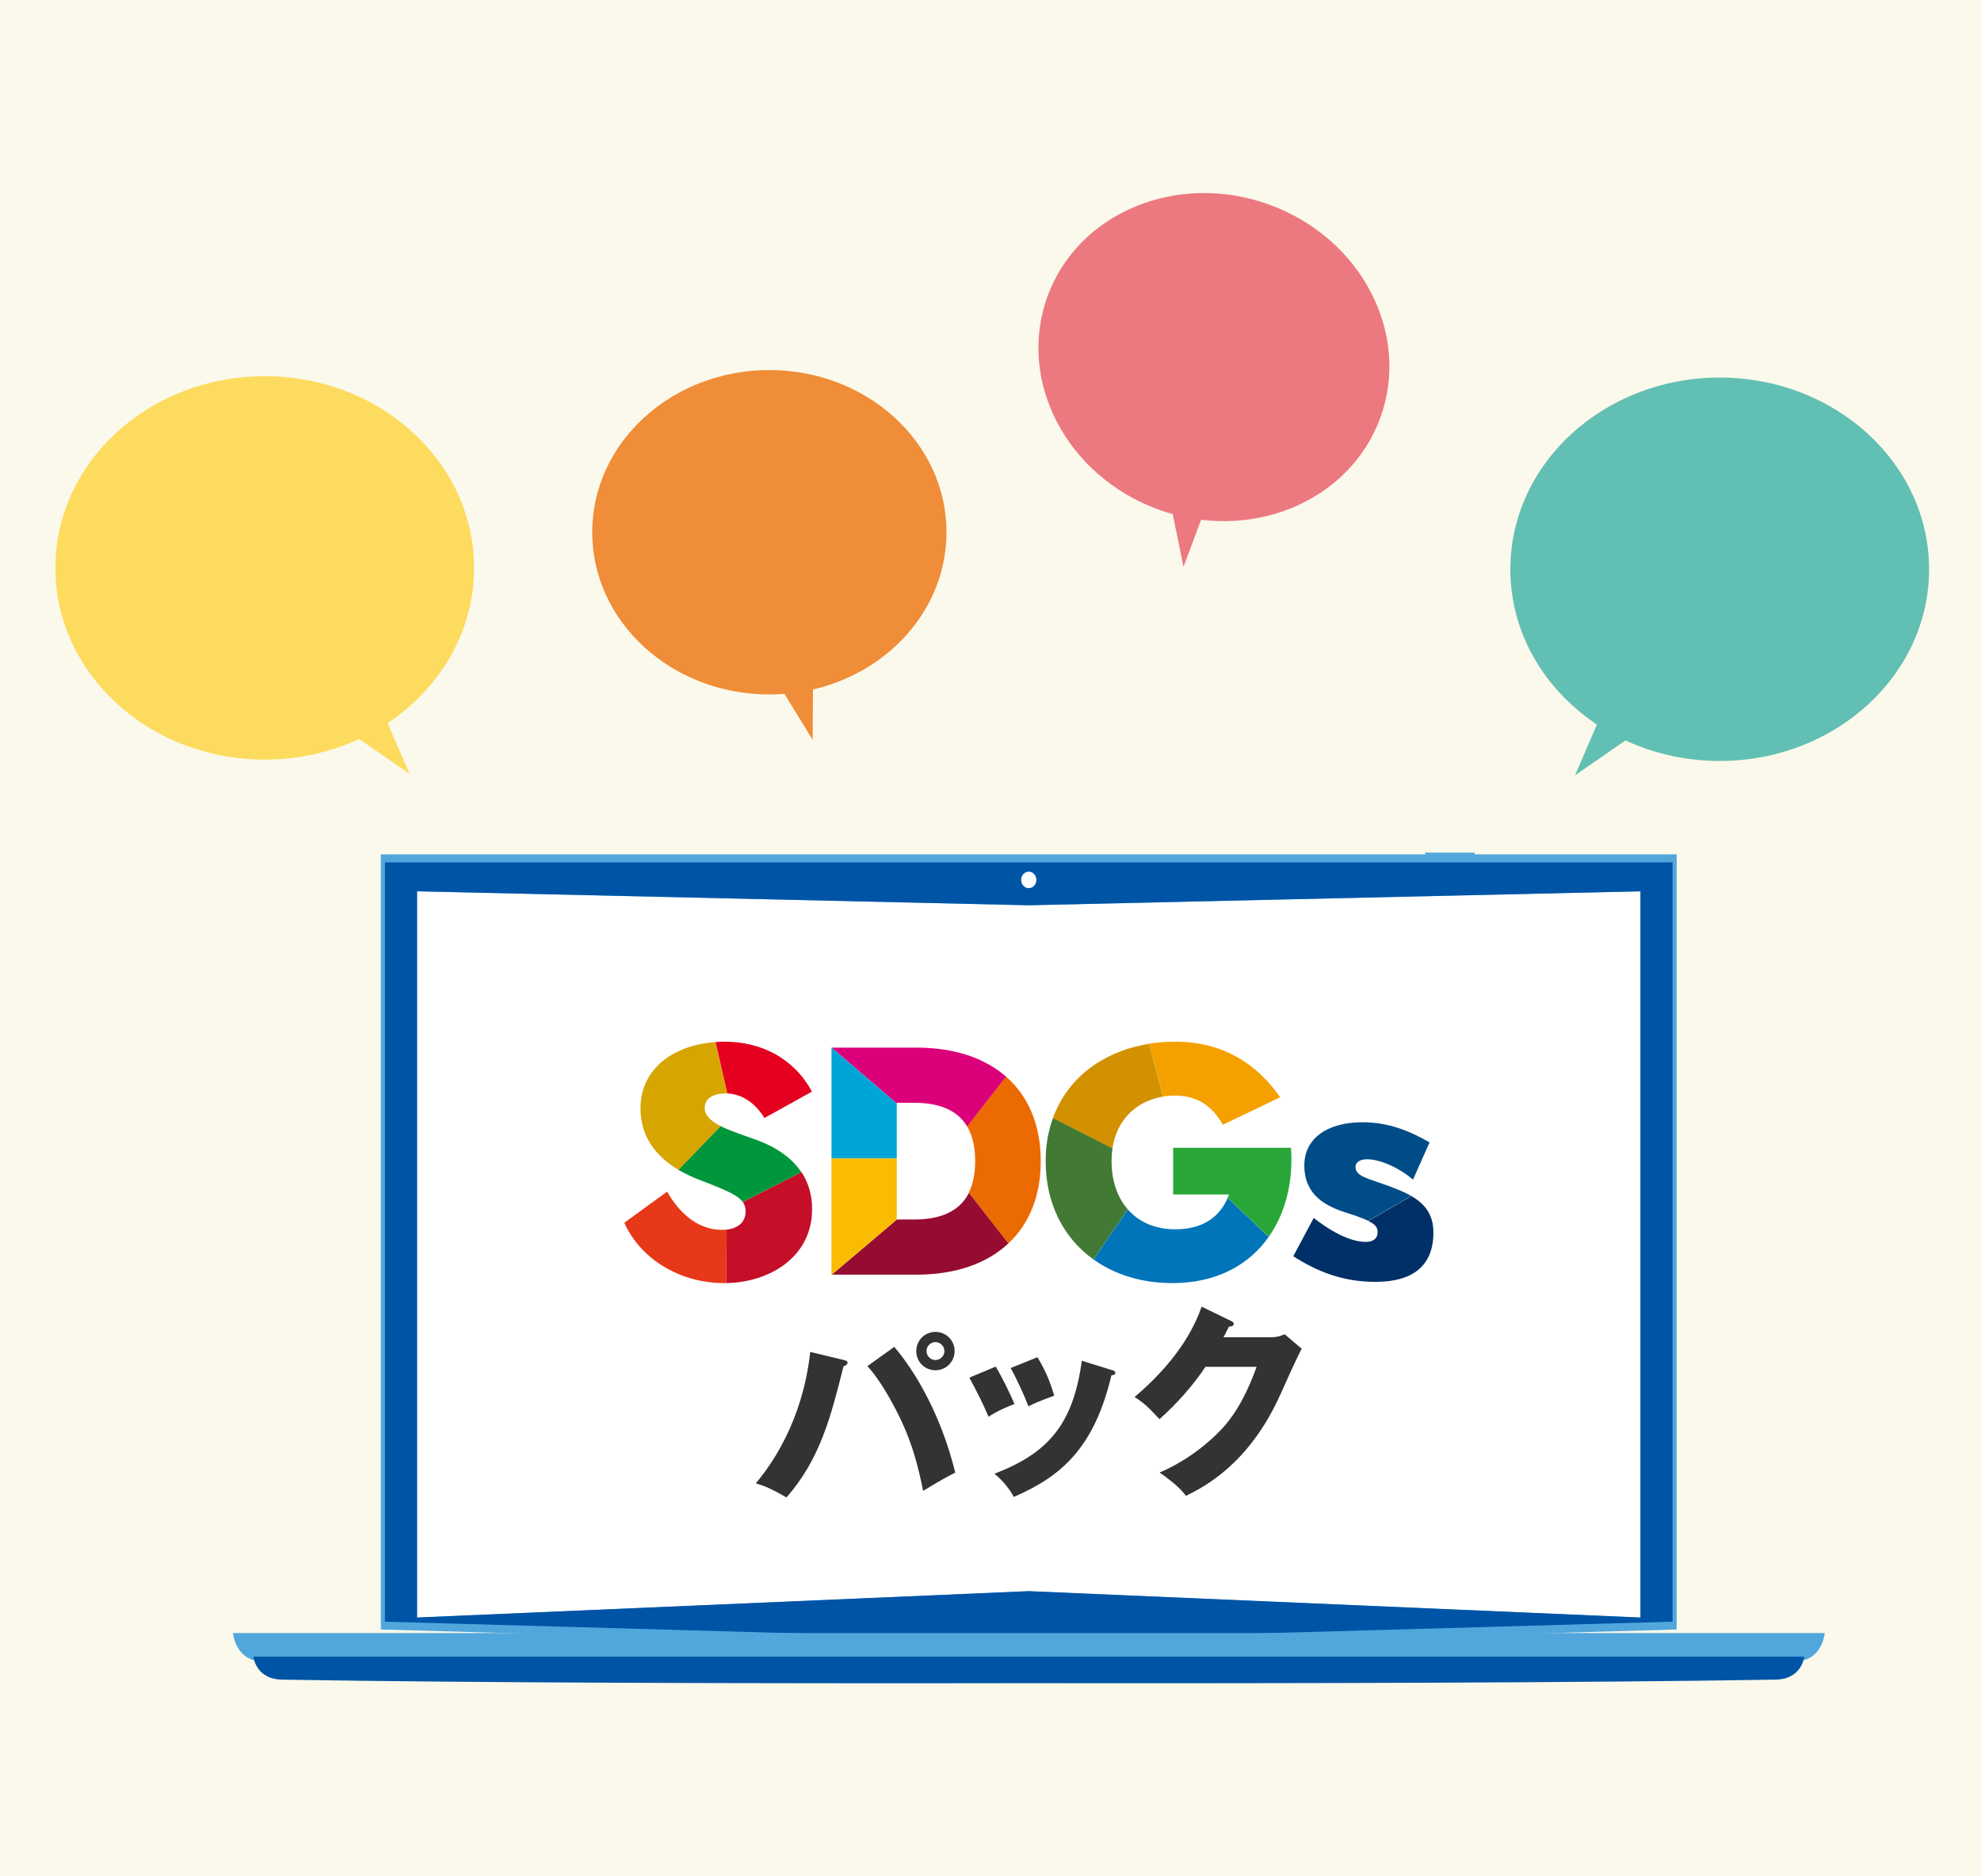 <?xml version="1.0" encoding="UTF-8"?>
<svg id="_レイヤー_2" data-name="レイヤー 2" xmlns="http://www.w3.org/2000/svg" viewBox="0 0 190 180">
  <defs>
    <style>
      .cls-1 {
        fill: #0075b9;
      }

      .cls-2 {
        fill: #fff;
      }

      .cls-3 {
        fill: #d6a500;
      }

      .cls-4 {
        fill: #fddb5e;
      }

      .cls-5 {
        fill: #62bfb3;
      }

      .cls-6 {
        fill: #0054a6;
      }

      .cls-7 {
        fill: #004c87;
      }

      .cls-8 {
        fill: #e73819;
      }

      .cls-9 {
        fill: #28a738;
      }

      .cls-10 {
        fill: #427935;
      }

      .cls-11 {
        fill: #51a6dc;
      }

      .cls-12 {
        fill: #00a5d8;
      }

      .cls-13 {
        fill: #333;
      }

      .cls-14 {
        fill: #ec6a02;
      }

      .cls-15 {
        fill: #00963b;
      }

      .cls-16 {
        fill: #f9bc00;
      }

      .cls-17 {
        fill: #960b31;
      }

      .cls-18 {
        fill: #c50f28;
      }

      .cls-19 {
        fill: #e4001e;
      }

      .cls-20 {
        fill: #ec7980;
      }

      .cls-21 {
        fill: #d29100;
      }

      .cls-22 {
        fill: #003067;
      }

      .cls-23 {
        fill: #f4a100;
      }

      .cls-24 {
        fill: #f08d38;
      }

      .cls-25 {
        fill: #fbf9eb;
      }

      .cls-26 {
        fill: #db007a;
      }
    </style>
  </defs>
  <g id="_レイヤー_1-2" data-name="レイヤー 1">
    <g>
      <rect class="cls-25" width="190" height="180"/>
      <g>
        <g>
          <rect class="cls-2" x="38.2" y="83.79" width="121.08" height="71.74"/>
          <path class="cls-11" d="m136.81,82h4.52c.07,0,.13-.09.13-.21h-4.78c0,.11.06.21.13.21Z"/>
          <path class="cls-11" d="m36.53,81.96v74.36l62.14,1.78,62.14-1.78v-74.36H36.53Zm120.81,73.22l-58.67-2.53-58.67,2.53v-69.67l58.67,1.34,58.67-1.34v69.67Z"/>
          <path class="cls-6" d="m36.92,82.73v72.84l61.75,1.75,61.75-1.75v-72.84H36.92Zm120.42,72.44l-58.67-2.53-58.67,2.53v-69.67l58.67,1.34,58.67-1.34v69.67Z"/>
          <path class="cls-11" d="m98.67,156.66H22.35s.19,2.66,2.81,2.72c18.66.38,46.48.47,73.52.43,27.04.04,54.86-.04,73.52-.43,2.61-.05,2.81-2.72,2.81-2.72h-76.33Z"/>
          <path class="cls-6" d="m98.67,158.93H24.31s.19,2.15,2.73,2.2c18.18.31,45.29.38,71.63.34,26.34.03,53.45-.04,71.63-.34,2.55-.04,2.74-2.2,2.74-2.2h-74.36Z"/>
          <path class="cls-2" d="m99.4,84.41c0,.44-.33.79-.73.79s-.73-.35-.73-.79.33-.79.73-.79.73.35.73.79Z"/>
        </g>
        <g>
          <ellipse class="cls-4" cx="25.39" cy="54.48" rx="20.08" ry="18.39"/>
          <polygon class="cls-4" points="34.64 63.51 39.28 74.24 29.94 67.77 34.64 63.51"/>
        </g>
        <g>
          <ellipse class="cls-5" cx="164.94" cy="54.61" rx="20.08" ry="18.39"/>
          <polygon class="cls-5" points="155.69 63.64 151.06 74.38 160.4 67.91 155.69 63.64"/>
        </g>
        <g>
          <ellipse class="cls-24" cx="73.79" cy="51.06" rx="16.99" ry="15.56"/>
          <polygon class="cls-24" points="78.01 61.07 77.94 70.97 72.91 62.77 78.01 61.07"/>
        </g>
        <g>
          <ellipse class="cls-20" cx="116.43" cy="34.26" rx="15.56" ry="16.99" transform="translate(44.36 131.91) rotate(-69.97)"/>
          <polygon class="cls-20" points="116.97 45.11 113.51 54.38 111.59 44.96 116.97 45.11"/>
        </g>
        <g>
          <g>
            <path class="cls-8" d="m69.7,117.96l-.05,5.13c-.06,0-.13,0-.19,0-4.48,0-8.15-2.52-9.58-5.79l4.11-2.99c1.28,2.3,3.14,3.67,5.23,3.67.17,0,.33,0,.49-.03"/>
            <path class="cls-18" d="m77.89,116c0,4.57-4.05,7.02-8.24,7.09l.05-5.13c1.08-.13,1.81-.71,1.81-1.74,0-.36-.08-.65-.27-.92l5.63-2.86c.65.98,1.02,2.16,1.02,3.56"/>
            <path class="cls-15" d="m76.86,112.44l-5.63,2.86c-.47-.64-1.61-1.14-3.96-2.04-.64-.24-1.43-.58-2.21-1.04l4.05-4.19c.82.41,1.94.79,3.23,1.25,1.94.67,3.54,1.7,4.51,3.16"/>
            <path class="cls-3" d="m67.59,106.26c0,.75.57,1.28,1.53,1.77l-4.05,4.19c-1.83-1.09-3.64-2.89-3.64-5.9,0-3.8,3.18-6.08,7.19-6.35l1.12,4.93c-.06,0-.13,0-.19,0-1.21,0-1.96.53-1.96,1.37"/>
            <path class="cls-19" d="m77.86,104.73l-4.54,2.52c-.92-1.49-2.19-2.29-3.57-2.36l-1.12-4.93c.27-.02.53-.03.81-.03,4.64,0,7.28,2.58,8.43,4.79"/>
            <path class="cls-17" d="m96.72,119.28c-2.06,1.93-5.07,3-8.81,3h-8.13l6.24-5.29h1.65c2.12,0,4.25-.54,5.27-2.57l3.8,4.87Z"/>
            <path class="cls-14" d="m99.82,111.39c0,3.33-1.1,6.02-3.1,7.89l-3.8-4.87c.39-.78.61-1.77.61-3.03,0-1.43-.29-2.51-.78-3.33l3.73-4.78c2.15,1.88,3.34,4.65,3.34,8.11"/>
            <path class="cls-26" d="m96.49,103.28l-3.73,4.78c-1.07-1.79-3.09-2.27-5.1-2.27h-1.65v.07l-6.25-5.36h8.15c3.6,0,6.53.99,8.58,2.78"/>
            <polygon class="cls-12" points="86.01 105.86 86.01 111.13 79.75 111.13 79.75 100.5 86.01 105.86"/>
            <polygon class="cls-16" points="86.01 116.99 79.78 122.28 79.75 122.28 79.75 111.13 86.01 111.13 86.01 116.99 86.01 116.99"/>
            <path class="cls-1" d="m121.69,118.65h0c-1.91,2.72-5.05,4.44-9.23,4.44-2.95,0-5.55-.81-7.58-2.27l3.28-4.81c1.08,1.24,2.67,1.92,4.55,1.92,2.71,0,4.28-1.23,5.04-3.02l3.94,3.75Z"/>
            <path class="cls-9" d="m121.69,118.65l-3.94-3.75c.04-.1.08-.2.12-.31h-5.35v-4.48h11.3c.23,3.27-.52,6.25-2.13,8.54"/>
            <path class="cls-23" d="m122.79,105.26l-5.51,2.64c-.87-1.56-2.24-2.8-4.58-2.8-.39,0-.78.03-1.15.09l-1.33-5.07c.8-.13,1.63-.19,2.48-.19,4.79,0,7.97,2.3,10.08,5.32"/>
            <path class="cls-21" d="m111.55,105.2c-2.46.4-4.43,2.12-4.86,4.98l-5.71-2.91c1.41-3.88,4.83-6.44,9.24-7.13l1.33,5.07Z"/>
            <path class="cls-10" d="m108.15,116.01l-3.28,4.81c-2.85-2.04-4.58-5.34-4.58-9.43,0-1.5.24-2.88.7-4.13l5.71,2.91c-.06.38-.09.79-.09,1.21,0,1.93.57,3.5,1.54,4.62"/>
            <path class="cls-22" d="m137.48,118.24c0,3.2-1.99,4.73-5.54,4.73-3.2,0-5.63-1-7.9-2.46l1.96-3.67c2.55,1.99,4.2,2.3,4.98,2.3s1.15-.37,1.15-.93c0-.44-.19-.74-.89-1.08l4.13-2.39c1.22.71,2.11,1.7,2.11,3.5"/>
            <path class="cls-7" d="m130.01,111.95c0,.9,1.09,1.06,3.39,1.9.69.27,1.37.54,1.96.88l-4.13,2.39c-.45-.22-1.12-.47-2.09-.78-2.08-.65-4.04-1.74-4.04-4.54,0-2.64,2.27-4.14,5.57-4.14,2.52,0,4.54.84,6.44,1.93l-1.59,3.58c-1.31-1.15-3.17-1.96-4.39-1.96-.78,0-1.12.34-1.12.75"/>
          </g>
          <path class="cls-13" d="m117.35,128.28c.14-.24.2-.39.51-1,.2-.02.47-.08.47-.27,0-.16-.18-.26-.26-.29l-2.82-1.37c-.43,1.18-1.67,4.63-6.43,8.67.94.59,1.33,1,2.39,2.12,1.67-1.49,3.16-3.16,4.41-5.02h4.9c-.43,1.2-1.33,3.57-2.92,5.49-1.02,1.24-3.39,3.39-6.38,4.65,1.65,1.16,2.2,1.8,2.53,2.24,1.73-.86,6.08-3.04,9.1-9.83.45-1,1.65-3.69,2-4.28l-1.63-1.39c-.39.16-.75.29-1.39.29h-4.49Zm-13.59,2.25c-.84,6.24-3.35,8.91-8.38,10.85,1.04.84,1.63,1.8,1.86,2.22,4.55-1.96,7.71-4.71,9.36-11.67.1,0,.37-.02.37-.22,0-.18-.16-.24-.37-.29l-2.84-.88Zm-6.83.71c.53.92,1.33,2.67,1.71,3.67.57-.29,1.04-.49,2.47-1.02-.47-1.59-.94-2.59-1.61-3.69l-2.57,1.04Zm-3.96.92c.65,1.2,1.31,2.47,1.84,3.75.88-.59,2-1.04,2.49-1.22-.37-.9-1.2-2.61-1.8-3.59l-2.53,1.06Zm-9.77-1.1c.45.51,1.29,1.47,2.61,3.96,1.71,3.22,2.26,5.75,2.73,8,1.88-1.14,2.37-1.39,3.08-1.75-1.41-5.73-3.98-9.89-5.85-12.06l-2.57,1.84Zm-5.49-1.37c-.29,2.71-1.31,7.93-5.22,12.61,1.1.33,1.71.65,2.94,1.35,3.24-3.67,4.28-7.83,5.47-12.57.2-.08.39-.18.39-.35,0-.16-.14-.2-.35-.26l-3.24-.78Zm12.01-.94c.47,0,.86.39.86.86s-.39.86-.86.86-.86-.39-.86-.86.39-.86.86-.86Zm0-.98c-1,0-1.84.8-1.84,1.84s.82,1.84,1.84,1.84,1.84-.82,1.84-1.84-.82-1.84-1.84-1.84Z"/>
        </g>
      </g>
    </g>
  </g>
</svg>